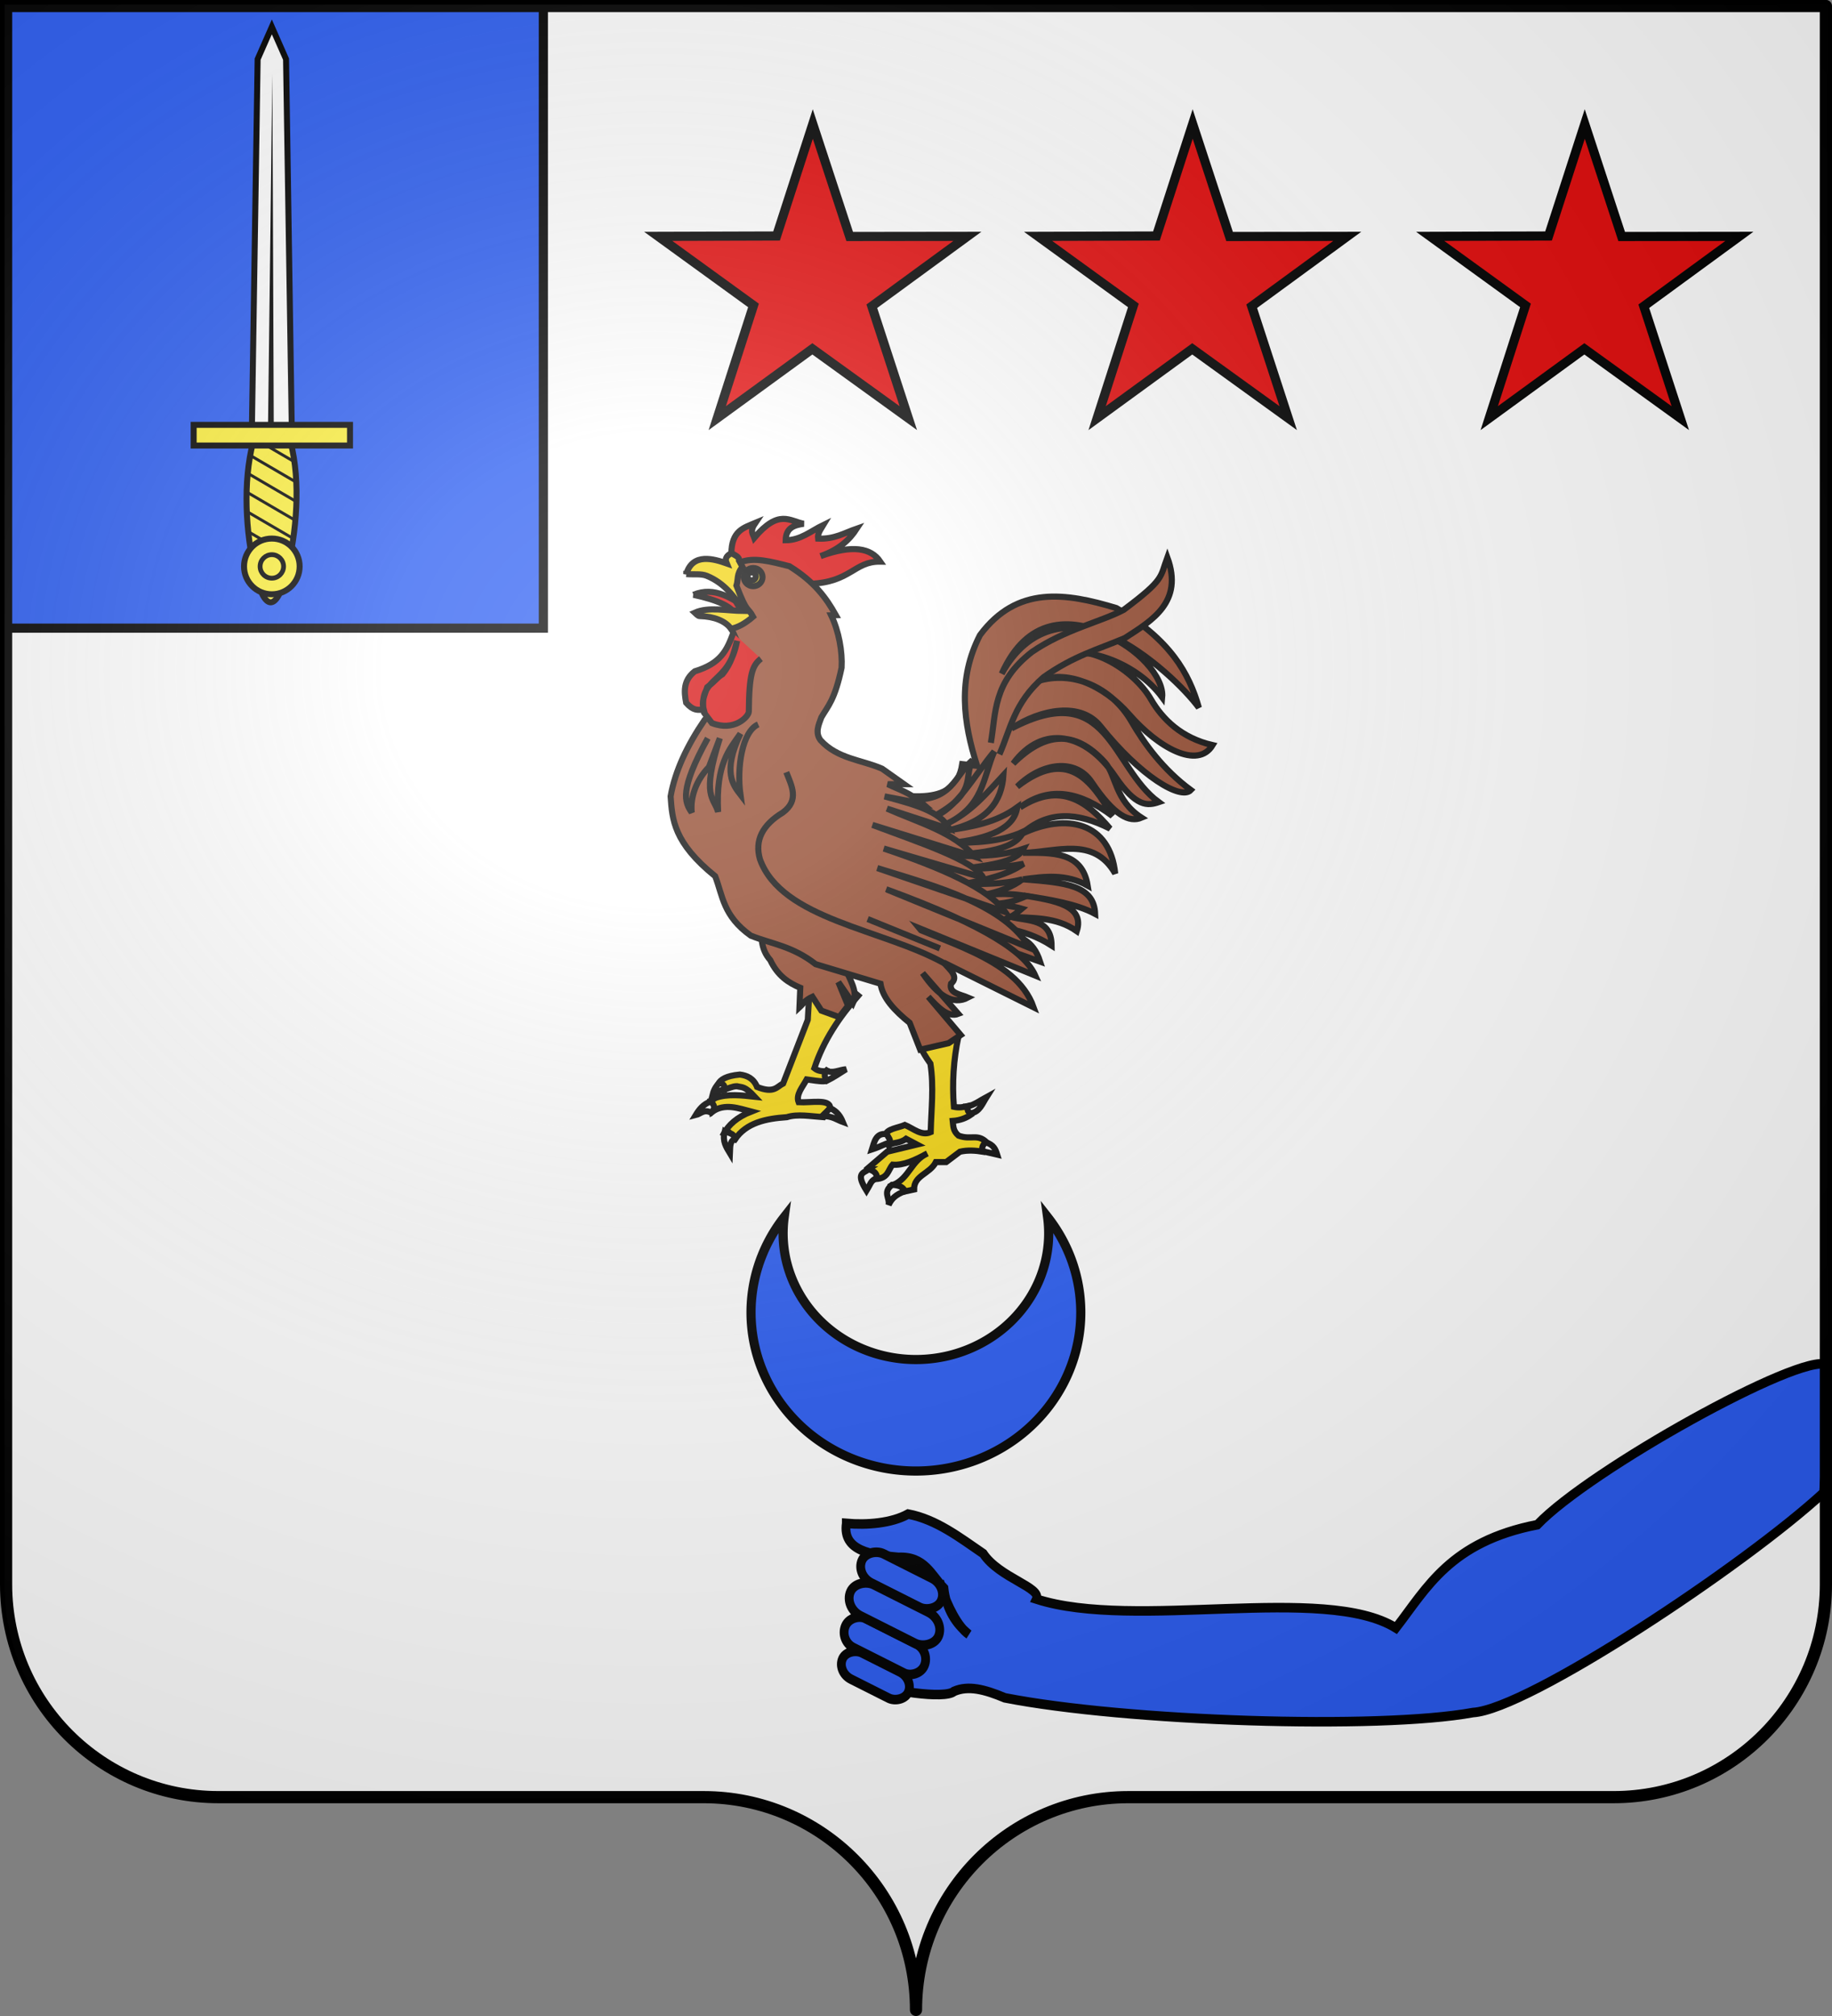 <?xml version="1.0" encoding="UTF-8" standalone="no"?>
<svg
   xmlns:dc="http://purl.org/dc/elements/1.1/"
   xmlns:cc="http://creativecommons.org/ns#"
   xmlns:rdf="http://www.w3.org/1999/02/22-rdf-syntax-ns#"
   xmlns:svg="http://www.w3.org/2000/svg"
   xmlns="http://www.w3.org/2000/svg"
   xmlns:xlink="http://www.w3.org/1999/xlink"
   xmlns:sodipodi="http://sodipodi.sourceforge.net/DTD/sodipodi-0.dtd"
   xmlns:inkscape="http://www.inkscape.org/namespaces/inkscape"
   height="660"
   width="600"
   version="1.0"
   id="svg2"
   sodipodi:version="0.32"
   inkscape:version="1.0 (4035a4fb49, 2020-05-01)"
   sodipodi:docname="Blason_Cesar_Charles_Etienne_Gudin.svg"
   inkscape:output_extension="org.inkscape.output.svg.inkscape">
  <rect width="100%" height="100%" fill="#808080" stroke="none"/>
  <title
     id="title1619">Blason moderne</title>
  <sodipodi:namedview
     inkscape:window-height="1013"
     inkscape:window-width="1920"
     inkscape:pageshadow="2"
     inkscape:pageopacity="0.51764706"
     guidetolerance="10.0"
     gridtolerance="10.0"
     objecttolerance="10.0"
     borderopacity="1.0"
     bordercolor="#666666"
     pagecolor="#5a5a5a"
     id="base"
     showgrid="false"
     height="660px"
     inkscape:zoom="1.7329927"
     inkscape:cx="384.40069"
     inkscape:cy="549.07291"
     inkscape:window-x="-9"
     inkscape:window-y="-9"
     inkscape:current-layer="layer2"
     inkscape:window-maximized="1"
     showguides="true"
     inkscape:guide-bbox="true"
     inkscape:pagecheckerboard="true"
     inkscape:snap-midpoints="true"
     inkscape:snap-object-midpoints="true"
     inkscape:snap-page="true"
     inkscape:showpageshadow="false"
     showborder="true"
     inkscape:lockguides="true"
     inkscape:document-rotation="0">
    <sodipodi:guide
       position="294.864,365.231"
       orientation="0,1"
       id="guide1626"
       inkscape:locked="true"
       inkscape:label=""
       inkscape:color="rgb(0,0,255)" />
    <sodipodi:guide
       position="299.969,371.625"
       orientation="1,0"
       id="guide1628"
       inkscape:locked="true" />
  </sodipodi:namedview>
  <desc
     id="desc4">Flag of Canton of Valais (Wallis)</desc>
  <defs
     id="defs6">
    <linearGradient
       id="linearGradient2893">
      <stop
         style="stop-color:white;stop-opacity:0.314;"
         offset="0"
         id="stop2895" />
      <stop
         id="stop2897"
         offset="0.19"
         style="stop-color:white;stop-opacity:0.251;" />
      <stop
         style="stop-color:#6b6b6b;stop-opacity:0.125;"
         offset="0.6"
         id="stop2901" />
      <stop
         style="stop-color:black;stop-opacity:0.125;"
         offset="1"
         id="stop2899" />
    </linearGradient>
    <radialGradient
       inkscape:collect="always"
       xlink:href="#linearGradient2893"
       id="radialGradient11919"
       gradientUnits="userSpaceOnUse"
       gradientTransform="matrix(1.551,0,0,1.35,-227.894,-51.264)"
       cx="285.186"
       cy="200.448"
       fx="285.186"
       fy="200.448"
       r="300" />
    <g
       id="f">
      <rect
         id="rect1964"
         style="fill:#28166f"
         y="-30"
         x="-50"
         height="60"
         width="100" />
      <g
         id="g1966"
         style="fill:#ffffff"
         transform="translate(0,-20)">
        <path
           id="path1968"
           d="M -1.212,27.818 C -1.212,22.175 -2.091,20.471 -4.542,13.98 C -5.709,10.888 -5.024,7.103 -2.858,3.601 C -2.082,2.346 -1.114,1.214 0,0 C 1.114,1.214 2.082,2.346 2.858,3.601 C 5.024,7.103 5.709,10.888 4.542,13.98 C 2.091,20.471 1.212,22.175 1.212,27.818 L -1.212,27.818 z" />
        <path
           id="rwi"
           d="M 2.922,27.672 C 2.922,21.721 5.239,17.829 8.501,16.66 C 9.949,16.141 11.808,16.387 13.519,18.107 C 15.638,20.236 16.255,26.1 10.036,27.228 C 10.694,26.272 10.655,24.147 9.322,23.441 C 8.331,22.916 7.209,23.188 6.646,23.564 C 5.822,24.116 4.917,25.67 4.967,27.672 L 2.922,27.672 z" />
        <path
           id="path1971"
           d="M 1.777,30.183 C 1.79,32.191 2.795,33.518 4.516,34.257 C 4.295,34.955 3.257,36.378 1.831,36.281 C 1.55,37.787 1.282,38.632 0,40 C -1.282,38.632 -1.55,37.787 -1.831,36.281 C -3.257,36.378 -4.295,34.955 -4.516,34.257 C -2.795,33.518 -1.79,32.191 -1.777,30.183 L 1.777,30.183 z" />
        <use
           xlink:href="#rwi"
           height="400"
           width="800"
           y="0"
           x="0"
           id="use1973"
           transform="scale(-1,1)" />
        <rect
           id="rect1975"
           y="27.331"
           x="-7.923"
           height="3.218"
           width="15.846" />
      </g>
    </g>
  </defs>
  <g
     inkscape:groupmode="layer"
     id="layer5"
     inkscape:label="Couleurs">
    <rect
       style="display:inline;opacity:1;fill:#e20909;fill-opacity:1;fill-rule:nonzero;stroke:#000000;stroke-width:3;stroke-linecap:round;stroke-linejoin:round;stroke-miterlimit:4;stroke-dasharray:none;stroke-dashoffset:0;stroke-opacity:1"
       id="rect10986"
       width="97"
       height="47"
       x="-102.848"
       y="168.077" />
    <rect
       style="display:inline;opacity:1;fill:#fcef3c;fill-opacity:1;fill-rule:nonzero;stroke:#000000;stroke-width:3.052;stroke-linecap:round;stroke-linejoin:round;stroke-miterlimit:4;stroke-dasharray:none;stroke-dashoffset:0;stroke-opacity:1"
       id="rect10988"
       width="96.948"
       height="46.948"
       x="-102.822"
       y="57.478" />
    <rect
       style="display:inline;opacity:1;fill:#2b5df2;fill-opacity:1;fill-rule:nonzero;stroke:#000000;stroke-width:3;stroke-linecap:round;stroke-linejoin:round;stroke-miterlimit:4;stroke-dasharray:none;stroke-dashoffset:0;stroke-opacity:1"
       id="rect10990"
       width="97"
       height="47"
       x="-102.848"
       y="223.39" />
    <rect
       style="display:inline;opacity:1;fill:#5ab532;fill-opacity:1;fill-rule:nonzero;stroke:#000000;stroke-width:3;stroke-linecap:round;stroke-linejoin:round;stroke-miterlimit:4;stroke-dasharray:none;stroke-dashoffset:0;stroke-opacity:1"
       id="rect11208"
       width="97"
       height="47"
       x="-102.848"
       y="278.702" />
    <rect
       style="display:inline;opacity:1;fill:#fec3ac;fill-opacity:1;fill-rule:nonzero;stroke:#000000;stroke-width:3;stroke-linecap:round;stroke-linejoin:round;stroke-miterlimit:4;stroke-dasharray:none;stroke-dashoffset:0;stroke-opacity:1"
       id="rect11210"
       width="97"
       height="47"
       x="-102.848"
       y="334.015" />
    <rect
       style="display:inline;opacity:1;fill:#d576ad;fill-opacity:1;fill-rule:nonzero;stroke:#000000;stroke-width:2.708;stroke-linecap:round;stroke-linejoin:round;stroke-miterlimit:4;stroke-dasharray:none;stroke-dashoffset:0;stroke-opacity:1"
       id="rect11212"
       width="97.292"
       height="47.292"
       x="-102.994"
       y="389.181" />
    <rect
       style="display:inline;opacity:1;fill:#000000;fill-opacity:1;fill-rule:nonzero;stroke:#000000;stroke-width:3;stroke-linecap:round;stroke-linejoin:round;stroke-miterlimit:4;stroke-dasharray:none;stroke-dashoffset:0;stroke-opacity:1"
       id="rect10986-0"
       width="97"
       height="47"
       x="-102.848"
       y="112.765" />
    <rect
       style="display:inline;opacity:1;fill:#ffffff;fill-opacity:1;fill-rule:nonzero;stroke:#000000;stroke-width:3.052;stroke-linecap:round;stroke-linejoin:round;stroke-miterlimit:4;stroke-dasharray:none;stroke-dashoffset:0;stroke-opacity:1"
       id="rect10988-2"
       width="96.948"
       height="46.948"
       x="-102.822"
       y="2.166" />
    <rect
       style="display:inline;opacity:1;fill:#313131;fill-opacity:1;fill-rule:nonzero;stroke:#000000;stroke-width:2.708;stroke-linecap:round;stroke-linejoin:round;stroke-miterlimit:4;stroke-dasharray:none;stroke-dashoffset:0;stroke-opacity:1"
       id="rect11212-4"
       width="97.292"
       height="47.292"
       x="-102.994"
       y="444.473" />
  </g>
  <g
     inkscape:groupmode="layer"
     id="layer1"
     inkscape:label="Fond écu"
     style="display:inline"
     sodipodi:insensitive="true">
    <path
       inkscape:connector-curvature="0"
       id="path4445"
       style="display:inline;fill:#ffffff;fill-opacity:1;stroke:none;stroke-width:3.994;stroke-linecap:round;stroke-linejoin:round;stroke-miterlimit:4;stroke-dasharray:none;stroke-dashoffset:0;stroke-opacity:1"
       d="m 300.497,657.897 c 0,-38.446 31.151,-69.648 69.534,-69.648 38.383,0 120.552,0 158.935,0 38.383,0 69.534,-31.202 69.534,-69.648 V 1.89 l -596.006,2e-5 -10e-6,516.71 c 0,38.446 31.151,69.648 69.534,69.648 38.383,0 120.552,0 158.935,0 38.383,0 69.534,31.202 69.534,69.648 z"
       sodipodi:nodetypes="cssccccssc" />
  </g>
  <g
     sodipodi:insensitive="true"
     inkscape:groupmode="layer"
     id="layer6"
     inkscape:label="Pièces"
     style="display:inline" />
  <g
     inkscape:groupmode="layer"
     id="layer2"
     inkscape:label="Meubles"
     style="display:inline">
    <g
       style="stroke-width:2.868"
       id="layer2-0"
       transform="matrix(0.349,0,0,0.349,-233.324,28.971)" />
    <g
       style="stroke:#000000;stroke-width:4.677;stroke-miterlimit:4;stroke-dasharray:none;stroke-opacity:1"
       transform="matrix(0.427,0,0,0.429,409.22,98.74)"
       id="g1146">
      <path
         inkscape:connector-curvature="0"
         id="path3367"
         style="fill:#d40000;fill-opacity:1;fill-rule:evenodd;stroke:#000000;stroke-width:4.677;stroke-linecap:butt;stroke-linejoin:miter;stroke-miterlimit:4;stroke-dasharray:none;stroke-opacity:1"
         d="m -426.473,223.751 c 16.162,-6.783 30.082,2.686 43.951,12.526 l -10.988,4.835 c -1.563,-8.062 -14.451,-13.39 -32.963,-17.361 z" />
      <path
         inkscape:connector-curvature="0"
         id="path3343"
         style="fill:#f2d207;fill-opacity:1;fill-rule:evenodd;stroke:#000000;stroke-width:4.677;stroke-linecap:butt;stroke-linejoin:miter;stroke-miterlimit:4;stroke-dasharray:none;stroke-opacity:1"
         d="m -336.813,514.046 -1.978,34.062 -18.899,48.566 c -4.92,2.509 -6.878,7.782 -19.998,2.637 -2.697,-6.546 -7.575,-8.729 -13.185,-9.449 -10.696,0.967 -14.879,3.847 -16.659,7.234 l 4.329,4.233 c 3.451,-0.685 6.591,-2.589 10.042,-2.564 4.103,1.048 5.92,-0.333 13.716,8.018 -10.224,-1.09 -20.595,-2.318 -29.751,0.767 -1.345,0.453 -2.914,2.152 -4.247,2.545 l 1.243,8.293 c 9.652,-7.074 20.927,-2.584 29.993,-0.28 -11.034,4.313 -17.347,10.211 -20.972,16.803 l 8.57,4.395 c 8.674,-12.693 23.559,-15.831 39.776,-16.921 8.075,-2.603 18.421,-0.662 28.129,0 l 5.054,-7.252 c -0.255,-6.899 -14.945,-3.61 -24.173,-4.175 -2.272,-5.787 3.034,-11.574 6.184,-17.361 22.718,3.388 13.164,0.393 14.627,-6.266 -2.951,0.053 -5.93,-0.091 -8.725,-2.304 6.955,-21.076 19.072,-38.976 33.622,-55.378 l -23.953,-19.338 z" />
      <path
         inkscape:connector-curvature="0"
         id="path3327"
         style="fill:#8d4024;fill-opacity:1;fill-rule:evenodd;stroke:#000000;stroke-width:4.677;stroke-linecap:butt;stroke-linejoin:miter;stroke-miterlimit:4;stroke-dasharray:none;stroke-opacity:1"
         d="m -375.633,475.795 c 1.959,8.909 0.165,17.818 8.08,26.727 5.684,11.998 14.029,17.346 22.998,21.133 l -0.622,14.917 c 2.927,-2.693 4.033,-5.387 9.945,-8.08 l 6.837,10.566 13.674,4.972 6.837,-8.702 -7.459,-18.025 11.188,16.161 c 4.403,-9.323 -3.145,-18.647 -6.216,-27.97" />
      <path
         inkscape:connector-curvature="0"
         id="path3363"
         style="fill:#8d4024;fill-opacity:1;fill-rule:evenodd;stroke:#000000;stroke-width:4.677;stroke-linecap:butt;stroke-linejoin:miter;stroke-miterlimit:4;stroke-dasharray:none;stroke-opacity:1"
         d="m -299.894,373.623 c 33.103,2.071 74.08,14.851 79.551,-20.657 l 11.427,1.319 c -10.713,-33.256 -15.022,-66.512 2.198,-99.769 28.348,-38.036 65.853,-32.32 104.603,-20.657 41.165,23.961 55.851,49.748 63.289,76.035 -19.976,-27.158 -112.525,-112.2 -151.191,-25.931 40.975,-73.947 126.031,-12.643 123.062,18.02 -19.958,-26.92 -58.42,-38.718 -76.475,-32.524 20.924,-8.809 54.87,11.847 67.706,33.82 9.068,15.524 23.603,29.707 47.446,35.183 -11.348,18.639 -41.476,2.26 -64.017,-23.479 -19.84,-22.654 -48.633,-34.766 -70.38,-25.275 27.647,-8.621 57.2,4.947 72.07,30.592 9.595,16.548 24.158,36.751 45.625,52.443 -7.577,7.97 -38.627,-10.317 -69.294,-48.673 -15.044,-18.816 -45.596,-13.276 -68.273,1.645 74.724,-38.968 76.196,29.522 112.954,56.257 -8.519,2.86 -17.415,3.933 -33.491,-19.689 -22.63,-33.249 -55.467,-40.254 -78.144,-9.758 23.648,-23.336 46.697,-26.795 70.323,-0.903 8.781,9.623 7.336,28.88 28.127,42.216 -9.392,3.879 -20.728,-1.273 -38.271,-27.192 -12.359,-18.26 -38.068,-15.189 -57.102,3.459 38.408,-29.603 56.42,-5.533 72.958,22.415 -24.115,-18.051 -47.815,-23.634 -70.761,-6.593 30.823,-19.468 50.929,-4.837 69.003,16.262 -24.816,-12.513 -47.555,-14.107 -67.684,3.956 34.286,-16.294 67.616,-8.742 71.64,30.326 -16.594,-28.875 -45.493,-16.222 -70.761,-15.822 22.421,-0.082 45.482,-1.084 49.664,25.052 -16.555,-9.224 -33.11,-7.055 -49.664,-4.835 33.168,2.486 54.5,4.718 55.378,26.371 -14.487,-7.748 -34.736,-10.888 -54.939,-14.064 23.445,3.795 47.147,7.453 40.874,27.25 -16.154,-11.229 -33.723,-9.712 -50.983,-10.988 13.307,3.647 31.444,0.854 31.645,21.975 -10.988,-7.002 -21.975,-10.631 -32.963,-12.746 8.076,8.268 18.287,6.931 24.173,25.052 l -36.919,-13.185 z" />
      <path
         inkscape:connector-curvature="0"
         id="path3353"
         style="fill:#f2d207;fill-opacity:1;fill-rule:evenodd;stroke:#000000;stroke-width:4.677;stroke-linecap:butt;stroke-linejoin:miter;stroke-miterlimit:4;stroke-dasharray:none;stroke-opacity:1"
         d="m -236.166,547.449 12.966,13.185 c -3.865,17.947 -4.924,35.893 -3.516,53.84 3.43,0.762 7.039,0.457 10.769,-0.578 l 2.328,6.55 c -3.691,2.566 -8.156,4.358 -13.976,4.796 0.458,3.736 0.037,7.472 4.395,11.207 9.669,3.639 14.504,-1.899 21.756,5.274 l -2.857,7.032 c -5.933,-0.937 -11.867,-1.388 -17.8,0 l -10.548,7.911 h -7.911 c -4.706,9.149 -16.86,10.039 -16.701,20.877 l -8.131,1.758 -7.691,-5.274 c 12.045,-5.176 13.636,-18.45 25.931,-23.953 -9.31,5.091 -18.439,9.274 -26.59,8.57 -3.642,4.102 -3.235,10.566 -13.185,10.988 l -5.933,-8.131 14.943,-12.746 22.854,-5.494 -8.351,-4.395 c -5.178,4.003 -10.816,2.422 -13.185,5.274 l -2.637,-7.911 c 0.771,-4.976 9.462,-5.552 14.943,-7.911 6.511,2.735 12.735,8.621 19.778,5.494 0.402,-17.355 2.568,-34.415 -0.22,-52.302 -0.908,-1.25 -1.773,-2.5 -2.594,-3.749 -1.297,-1.973 -2.485,-3.947 -3.559,-5.92 l -2.198,-18.899 z" />
      <path
         inkscape:connector-curvature="0"
         id="path3339"
         style="fill:#d40000;fill-opacity:1;fill-rule:evenodd;stroke:#000000;stroke-width:4.677;stroke-linecap:butt;stroke-linejoin:miter;stroke-miterlimit:4;stroke-dasharray:none;stroke-opacity:1"
         d="m -391.639,198.113 -5.749,-5.594 c -0.044,-17.667 9.573,-19.963 18.336,-23.619 -4.452,6.476 -1.78,8.374 -0.777,11.343 19.012,-22.269 27.156,-12.66 37.915,-10.722 -7.124,1.054 -13.625,2.884 -13.83,12.587 11.461,-0.002 19.557,-7.155 28.902,-11.654 -1.951,3.269 -4.58,6.312 -4.04,10.411 12.552,0.563 20.356,-4.412 29.679,-7.614 -5.565,8.475 -13.503,16.001 -27.815,20.978 24.668,-8.929 38.734,-6.195 45.84,4.196 -20.178,-0.298 -22.455,15.712 -53.765,16.938 z" />
      <path
         inkscape:connector-curvature="0"
         id="path3182"
         style="fill:#8d4024;fill-opacity:1;fill-rule:evenodd;stroke:#000000;stroke-width:4.677;stroke-linecap:butt;stroke-linejoin:miter;stroke-miterlimit:4;stroke-dasharray:none;stroke-opacity:1"
         d="m -261.657,379.776 c 33.846,2.428 35.438,-18.062 49.225,-29.887 -7.153,13.977 4.174,24.816 -30.766,43.511 18.116,-5.235 31.991,-31.669 47.467,-50.104 -8.735,19.795 -8.015,42.499 -37.798,55.818 19.796,-8.96 31.778,-23.78 44.83,-37.798 -1.337,19.986 -12.082,35.645 -42.632,42.193 18.305,-2.777 36.593,-5.643 53.181,-17.58 -2.136,15.514 -20.584,24.037 -51.423,27.25 18.933,-0.399 37.893,-0.422 56.257,-8.79 -7.243,15.926 -37.516,16.499 -65.047,18.899 21.682,-0.81 43.365,1.534 65.047,-5.714 -5.555,10.749 -29.262,13.027 -51.862,15.822 16.781,-0.622 33.384,-0.945 51.862,-4.395 -11.957,8.406 -28.555,12.172 -45.709,15.383 14.943,0.096 29.887,0.373 44.83,-3.516 -6.999,5.581 -17.613,9.655 -31.645,12.306 12.746,-1.612 24.319,-1.465 34.721,0.44 -6.243,2.534 -11.365,5.308 -25.492,6.153 7.755,0.742 15.376,1.618 21.975,3.516 -5.609,4.685 -10.896,9.542 -25.052,9.669 l -35.161,-16.262 z" />
      <path
         inkscape:connector-curvature="0"
         id="path2338"
         style="fill:#8d4024;fill-opacity:1;fill-rule:evenodd;stroke:#000000;stroke-width:4.677;stroke-linecap:butt;stroke-linejoin:miter;stroke-miterlimit:4;stroke-dasharray:none;stroke-opacity:1"
         d="m -391.172,199.201 c 10.74,-4.642 24.324,-0.747 38.317,2.744 19.183,11.839 28.115,24.05 35.611,37.369 l -3.585,0.1 c 5.892,12.224 8.676,27.744 7.974,39.968 -5.18,24.5 -10.359,29.073 -15.539,37.915 -2.113,5.801 -4.906,11.602 -0.622,17.404 12.958,14.221 31.339,14.886 47.239,21.755 l 16.782,11.81 h -12.431 c 8.657,4.217 16.555,6.156 26.727,14.917 l -29.213,-5.594 c 21.124,5.76 43.076,11.061 49.725,24.862 l -47.86,-15.539 c 24.234,10.676 52.125,18.304 67.128,36.672 l -78.316,-24.241 c 35.908,13.467 77.683,26.934 85.154,40.401 l -76.452,-22.376 c 44.088,14.791 80.447,30.396 93.234,48.482 l -98.206,-33.564 c 48.168,14.672 97.67,28.528 116.853,60.913 l -110.016,-44.752 c 78.587,28.549 106.755,48.89 114.367,65.885 l -113.124,-45.995 c 40.893,21.012 97.894,31.286 111.881,70.236 l -68.993,-34.186 c 4.528,5.387 12.029,10.774 5.594,16.161 -1.737,7.175 7.061,8.029 13.053,10.566 -11.602,6.041 -23.205,-1.499 -34.807,-18.647 l 27.349,31.078 c -7.666,2.985 -15.332,-4.641 -22.998,-13.053 l 24.862,29.213 -9.323,6.216 -21.755,4.972 -8.08,-20.511 c -11.561,-9.261 -20.699,-18.926 -22.376,-29.835 l -49.725,-14.917 c -17.897,-13.86 -33.309,-15.299 -49.725,-21.755 -21.318,-15.125 -21.471,-30.249 -27.349,-45.374 -31.963,-25.717 -32.933,-43.278 -34.186,-60.913 3.435,-19.476 12.733,-38.951 26.105,-58.427 15.037,-14.346 24.535,-31.857 27.97,-52.833 l -6.837,-15.539 c 1.801,-6.112 -4.047,-18.251 8.49,-14.193 -14.438,-15.479 -7.013,-25.605 -2.896,-40.504" />
      <path
         inkscape:connector-curvature="0"
         id="path3331"
         style="fill:#8d4024;fill-opacity:1;stroke:#000000;stroke-width:4.677;stroke-linecap:butt;stroke-linejoin:miter;stroke-miterlimit:4;stroke-dasharray:none;stroke-opacity:1"
         d="m -408.673,318.465 c 10.034,0.951 16.978,-2.22 18.24,-12.966" />
      <path
         inkscape:connector-curvature="0"
         id="path3333"
         style="fill:#f2d207;fill-opacity:1;stroke:#000000;stroke-width:4.677;stroke-miterlimit:4;stroke-dasharray:none;stroke-opacity:1"
         d="m -373.512,210.236 c 0,3.823 -3.198,6.922 -7.142,6.922 -3.944,0 -7.142,-3.099 -7.142,-6.922 0,-3.823 3.198,-6.922 7.142,-6.922 3.944,0 7.142,3.099 7.142,6.922 z" />
      <path
         inkscape:connector-curvature="0"
         id="path3329"
         style="fill:#d40000;fill-opacity:1;fill-rule:evenodd;stroke:#000000;stroke-width:4.677;stroke-linecap:butt;stroke-linejoin:miter;stroke-miterlimit:4;stroke-dasharray:none;stroke-opacity:1"
         d="m -395.989,252.966 c -4.88,13.134 -9.405,23.114 -29.486,29.176 -8.991,7.034 -8.198,15.695 -6.617,23.983 5.61,6.277 8.865,5.576 13.466,5.128 -1.689,-5.947 0.218,-9.796 2.695,-16.953 6.947,-5.439 7.357,-7.257 11.708,-9.945 6.8,-8.285 8.885,-16.644 11.188,-25.484 -6.34,34.319 -30.265,26.505 -25.371,54.735 l 6.102,8.043 c 17.088,6.682 28.13,-4.831 28.297,-8.74 0.236,-28.612 2.682,-35.328 9.323,-40.401" />
      <path
         inkscape:connector-curvature="0"
         id="path3337"
         style="fill:#ffffff;fill-opacity:1;stroke:#000000;stroke-width:4.677;stroke-miterlimit:4;stroke-dasharray:none;stroke-opacity:1"
         d="m -378.6,209.696 c 0,1.701 -1.437,3.08 -3.209,3.08 -1.772,0 -3.209,-1.379 -3.209,-3.08 0,-1.701 1.437,-3.08 3.209,-3.08 1.772,0 3.209,1.379 3.209,3.08 z" />
      <path
         inkscape:connector-curvature="0"
         id="path3345"
         style="fill:#ffffff;fill-opacity:1;fill-rule:evenodd;stroke:#000000;stroke-width:4.677;stroke-linecap:butt;stroke-linejoin:miter;stroke-miterlimit:4;stroke-dasharray:none;stroke-opacity:1"
         d="m -413.238,610.362 c -5.868,2.199 -8.904,6.167 -11.499,10.411 3.771,-0.891 6.245,-4.755 11.81,-1.865 3.079,-3.168 3.238,-4.964 -0.311,-8.546 z" />
      <path
         inkscape:connector-curvature="0"
         id="path3349"
         style="fill:#ffffff;fill-opacity:1;fill-rule:evenodd;stroke:#000000;stroke-width:4.677;stroke-linecap:butt;stroke-linejoin:miter;stroke-miterlimit:4;stroke-dasharray:none;stroke-opacity:1"
         d="m -406.867,596.377 c 2.961,0.274 4.795,1.551 4.04,5.128 -3.056,-0.041 -6.112,1.929 -9.168,4.351 0.834,-3.335 2.232,-6.557 5.128,-9.479 z" />
      <path
         inkscape:connector-curvature="0"
         id="path3355"
         style="fill:#ffffff;fill-opacity:1;fill-rule:evenodd;stroke:#000000;stroke-width:4.677;stroke-linecap:butt;stroke-linejoin:miter;stroke-miterlimit:4;stroke-dasharray:none;stroke-opacity:1"
         d="m -278.358,635.351 c -8.345,-1.262 -9.511,6.376 -11.207,11.647 7.175,-2.344 9.092,-4.029 13.405,-5.054 1.375,-1.776 -0.811,-4.264 -2.198,-6.593 z" />
      <path
         inkscape:connector-curvature="0"
         id="path3357"
         style="fill:#ffffff;fill-opacity:1;fill-rule:evenodd;stroke:#000000;stroke-width:4.677;stroke-linecap:butt;stroke-linejoin:miter;stroke-miterlimit:4;stroke-dasharray:none;stroke-opacity:1"
         d="m -291.983,662.161 c -4.404,3.124 -10.154,2.84 -1.758,16.262 4.029,-6.62 2.784,-6.881 8.131,-9.889 -0.363,-3.886 -3.109,-5.388 -6.373,-6.373 z" />
      <path
         inkscape:connector-curvature="0"
         id="path3359"
         style="fill:#ffffff;fill-opacity:1;fill-rule:evenodd;stroke:#000000;stroke-width:4.677;stroke-linecap:butt;stroke-linejoin:miter;stroke-miterlimit:4;stroke-dasharray:none;stroke-opacity:1"
         d="m -274.183,674.028 c -7.446,5.766 -1.429,10.136 -2.637,15.383 2.306,-4.927 5.538,-7.962 12.526,-10.548 -1.544,-3.609 -5.447,-4.724 -9.889,-4.835 z" />
      <path
         inkscape:connector-curvature="0"
         id="path3361"
         style="fill:#ffffff;fill-opacity:1;fill-rule:evenodd;stroke:#000000;stroke-width:4.677;stroke-linecap:butt;stroke-linejoin:miter;stroke-miterlimit:4;stroke-dasharray:none;stroke-opacity:1"
         d="m -202.323,641.504 c 6.036,2 7.442,5.106 8.79,9.449 l -11.427,-2.637 c 0.114,-2.016 -0.783,-3.695 2.637,-6.812 z" />
      <path
         inkscape:connector-curvature="0"
         id="path3369"
         style="fill:#8d4024;fill-opacity:1;stroke:#000000;stroke-width:4.677;stroke-linecap:butt;stroke-linejoin:miter;stroke-miterlimit:4;stroke-dasharray:none;stroke-opacity:1"
         d="m -355.272,359.12 c 4.169,10.592 10.157,21.305 -2.637,30.766 -15.827,9.522 -21.678,21.39 -17.58,35.6 16.629,46.153 94.119,53.181 141.522,79.551" />
      <path
         inkscape:connector-curvature="0"
         id="path3371"
         style="fill:#8d4024;fill-opacity:1;stroke:#000000;stroke-width:4.677;stroke-linecap:butt;stroke-linejoin:miter;stroke-miterlimit:4;stroke-dasharray:none;stroke-opacity:1"
         d="m -415.485,333.189 c -22.134,39.937 -17.721,48.9 -12.306,56.697 -1.274,-11.861 3.623,-24.976 13.185,-34.721 l 8.351,-21.975 c -14.404,45.315 -4.467,44.909 -1.319,56.257 -1.934,-37.038 8.893,-47.773 17.141,-59.773 -13.909,29.374 -5.661,39.266 0,46.588 -2.91,-20.779 1.335,-48.301 13.625,-53.62" />
      <path
         inkscape:connector-curvature="0"
         id="path3375"
         style="fill:#ffffff;fill-opacity:1;fill-rule:evenodd;stroke:#000000;stroke-width:4.677;stroke-linecap:butt;stroke-linejoin:miter;stroke-miterlimit:4;stroke-dasharray:none;stroke-opacity:1"
         d="m -324.355,586.743 c -2.22,3.055 -1.599,5.541 0.311,7.769 4.837,-2.376 9.763,-5.629 14.607,-8.702 -4.981,0.345 -10.703,3.652 -14.917,0.932 z" />
      <path
         inkscape:connector-curvature="0"
         id="path3377"
         style="fill:#ffffff;fill-opacity:1;fill-rule:evenodd;stroke:#000000;stroke-width:4.677;stroke-linecap:butt;stroke-linejoin:miter;stroke-miterlimit:4;stroke-dasharray:none;stroke-opacity:1"
         d="m -216.514,614.402 c 0.668,1.749 -0.539,3.968 3.108,4.972 6.511,-1.21 8.489,-7.233 11.81,-12.431 -4.777,2.584 -8.647,5.621 -14.917,7.459 z" />
      <path
         inkscape:connector-curvature="0"
         id="path3373"
         style="fill:#8d4024;fill-opacity:1;fill-rule:evenodd;stroke:#000000;stroke-width:4.677;stroke-linecap:butt;stroke-linejoin:miter;stroke-miterlimit:4;stroke-dasharray:none;stroke-opacity:1"
         d="m -198.368,336.705 c 4.012,-22.875 1.336,-46.08 31.645,-69.442 24.998,-17.058 52.924,-22.879 70.321,-32.084 31.431,-23.411 27.762,-24.708 33.403,-39.995 12.475,33.995 -11.539,48.054 -32.524,61.531 -20.5,8.67 -39.593,13.732 -62.41,29.887 -22.712,19.631 -25.179,39.263 -33.842,58.894" />
      <path
         inkscape:connector-curvature="0"
         id="path3347"
         style="fill:#ffffff;fill-opacity:1;fill-rule:evenodd;stroke:#000000;stroke-width:4.677;stroke-linecap:butt;stroke-linejoin:miter;stroke-miterlimit:4;stroke-dasharray:none;stroke-opacity:1"
         d="m -402.671,634.137 c 1.296,0.015 3.537,-1.544 3.729,0.311 1.48,0.666 3.955,1.05 3.885,4.817 -3.769,1.529 -3.196,6.435 -3.419,10.722 -2.813,-4.64 -5.813,-9.196 -4.196,-15.85 z" />
      <path
         inkscape:connector-curvature="0"
         id="path3351"
         style="fill:#ffffff;fill-opacity:1;fill-rule:evenodd;stroke:#000000;stroke-width:4.677;stroke-linecap:butt;stroke-linejoin:miter;stroke-miterlimit:4;stroke-dasharray:none;stroke-opacity:1"
         d="m -321.558,615.49 c 5.425,2.538 7.907,6.385 9.634,10.567 -4.807,-1.743 -7.533,-4.41 -15.694,-4.662 z" />
      <path
         inkscape:connector-curvature="0"
         id="path3222"
         style="fill:#8d4024;fill-opacity:1;stroke:#000000;stroke-width:4.677;stroke-linecap:butt;stroke-linejoin:miter;stroke-miterlimit:4;stroke-dasharray:none;stroke-opacity:1"
         d="m -237.484,493.609 -55.378,-22.415" />
      <path
         inkscape:connector-curvature="0"
         id="path3365"
         style="fill:#f2d207;fill-opacity:1;fill-rule:evenodd;stroke:#000000;stroke-width:4.677;stroke-linecap:butt;stroke-linejoin:miter;stroke-miterlimit:4;stroke-dasharray:none;stroke-opacity:1"
         d="m -431.967,207.929 c 6.053,0.498 11.38,-0.43 15.732,1.342 13.723,5.587 21.707,16.462 27.999,26.787 -12.601,-0.059 -26.631,-3.332 -37.139,1.319 1.157,1.032 2.234,2.58 3.748,2.615 10.843,0.253 19.721,3.683 23.941,9.691 5.346,-1.019 10.989,-4.109 16.921,-9.23 -4.249,-7.911 -4.194,-1.479 -12.746,-23.733 1.538,-4.761 -0.068,-8.737 4.615,-14.284 l -2.637,-4.835 c 0.57,-2.754 -3.202,-4.06 -5.933,-5.714 -2.578,1.758 -5.48,3.314 -3.516,7.911 -9.485,-3.315 -26.134,-8.489 -30.985,8.131 z" />
    </g>
    <path
       style="fill:#2b5df2;fill-opacity:1"
       d="m 343.096,398.444 a 54,51.906 0 1 1 -86.254,0 43.49,41.317 0 1 0 86.254,0 z"
       fill="#bbbbbb"
       stroke="#000000"
       stroke-width="3"
       id="path2" />
    <path
       d="m 266.197,40.601 12.088,36.824 38.535,-0.045 -31.287,22.875 11.951,36.635 -31.424,-22.686 -31.149,22.686 11.866,-36.896 -31.202,-22.614 38.757,-0.117 z"
       style="fill:#e20909;fill-opacity:1;stroke:#000000;stroke-width:3;stroke-miterlimit:4;stroke-dasharray:none;stroke-dashoffset:0;stroke-opacity:1"
       id="path8347" />
    <path
       id="path8347-0"
       style="display:inline;fill:#e20909;fill-opacity:1;stroke:#000000;stroke-width:3;stroke-miterlimit:4;stroke-dasharray:none;stroke-dashoffset:0;stroke-opacity:1"
       d="m 390.612,40.601 12.088,36.824 38.535,-0.045 -31.287,22.875 11.951,36.635 -31.424,-22.686 -31.149,22.686 11.866,-36.896 -31.202,-22.614 38.757,-0.117 z" />
    <path
       id="path8347-6"
       style="display:inline;fill:#e20909;fill-opacity:1;stroke:#000000;stroke-width:3;stroke-miterlimit:4;stroke-dasharray:none;stroke-dashoffset:0;stroke-opacity:1"
       d="m 519.028,40.601 12.088,36.824 38.535,-0.045 -31.287,22.875 11.951,36.635 -31.424,-22.686 -31.149,22.686 11.866,-36.896 -31.202,-22.614 38.757,-0.117 z" />
    <g
       transform="matrix(0.807,0,0,0.808,0.289,-0.267)"
       style="display:inline;stroke-width:1.238"
       id="g16977">
      <path
         id="rect10307"
         d="M 220.156,2.188 V 254.844 H 1.5 V 2.188 Z"
         style="display:inline;overflow:visible;visibility:visible;fill:#2b5df2;fill-opacity:1;fill-rule:evenodd;stroke:#000000;stroke-width:3.715;stroke-linecap:butt;stroke-linejoin:miter;stroke-miterlimit:4;stroke-dasharray:none;stroke-dashoffset:0;stroke-opacity:1;marker:none;marker-start:none;marker-mid:none;marker-end:none;enable-background:accumulate"
         inkscape:connector-curvature="0" />
      <g
         style="stroke-width:1.238"
         transform="matrix(-0.392,0,0,-0.392,215.899,321.215)"
         id="g16786">
        <path
           inkscape:connector-curvature="0"
           id="path16790"
           style="fill:#fcef3c;fill-opacity:1;fill-rule:nonzero;stroke:#000000;stroke-width:6.191;stroke-miterlimit:4;stroke-dasharray:none;stroke-opacity:1"
           d="m 254.813,227.219 c 10.214,-41.607 23.143,-41.607 32.857,0 9.714,41.607 12.714,92.821 2,134.429 -10.714,41.607 -28.143,41.607 -38.857,0 -10.714,-41.607 -6.214,-92.821 4,-134.429 z" />
        <path
           d="m 249.533,371.58 h 41.416 l -6,385.858 -14.708,33.355 -14.708,-33.355 z"
           style="fill:#ffffff;fill-opacity:1;fill-rule:nonzero;stroke:#000000;stroke-width:6.191;stroke-miterlimit:4;stroke-opacity:1"
           id="path16794"
           inkscape:connector-curvature="0" />
        <path
           d="m 268.233,375.062 1.496,367.031 4.504,-367.031 z"
           style="fill:#000000;fill-opacity:1;fill-rule:evenodd;stroke:none;stroke-width:4.953;stroke-linecap:butt;stroke-linejoin:miter;stroke-miterlimit:4;stroke-dasharray:none;stroke-opacity:1"
           id="path16796"
           inkscape:connector-curvature="0" />
        <path
           inkscape:connector-curvature="0"
           id="path16798"
           style="fill:#000000;fill-opacity:1;fill-rule:nonzero;stroke:none;stroke-width:6.191;stroke-miterlimit:4;stroke-opacity:1"
           d="m 259.285,206.733 c -0.389,0.944 -0.77,1.874 -1.125,2.812 l 31.344,18.25 c -0.313,-1.338 -0.641,-2.667 -0.969,-4 z m -5.5,16.812 c -0.264,0.998 -0.526,2 -0.781,3 l 41,23.906 c -0.213,-1.295 -0.429,-2.583 -0.656,-3.875 z m -4.156,17.562 c -0.217,1.031 -0.449,2.061 -0.656,3.094 l 47.875,27.875 c -0.12,-1.232 -0.241,-2.457 -0.375,-3.688 z m -3.312,18.094 c -0.162,1.051 -0.316,2.103 -0.469,3.156 l 52.344,30.5 c -0.036,-1.176 -0.076,-2.356 -0.125,-3.531 z m -2.312,18.656 c -0.104,1.085 -0.22,2.164 -0.312,3.25 l 54.438,31.719 c 0.042,-1.138 0.065,-2.268 0.094,-3.406 z m -1.281,19.25 c -0.038,1.132 -0.068,2.274 -0.094,3.406 l 54.125,31.531 c 0.116,-1.09 0.21,-2.19 0.312,-3.281 z m 0,20 c 0.04,1.178 0.07,2.354 0.125,3.531 l 51.25,29.844 c 0.08,-0.362 0.169,-0.734 0.25,-1.094 0.118,-0.68 0.231,-1.351 0.344,-2.031 z m 1.469,20.844 c 0.188,1.253 0.37,2.518 0.562,3.781 l 45.188,26.344 c 0.284,-0.998 0.553,-1.994 0.812,-3 z" />
        <rect
           id="rect16800"
           style="fill:#fcef3c;fill-opacity:1;fill-rule:nonzero;stroke:#000000;stroke-width:6.191;stroke-miterlimit:4;stroke-dasharray:none;stroke-opacity:1"
           y="358.073"
           x="189.307"
           height="21.378"
           width="161.869" />
        <path
           d="m 299.031,233.123 c 0.006,15.904 -12.885,28.8 -28.789,28.8 -15.904,0 -28.795,-12.896 -28.789,-28.8 -0.006,-15.904 12.885,-28.8 28.789,-28.8 15.904,0 28.795,12.896 28.789,28.8 z"
           style="fill:#fcef3c;fill-opacity:1;fill-rule:nonzero;stroke:#000000;stroke-width:6.191;stroke-miterlimit:4;stroke-dasharray:none;stroke-opacity:1"
           id="path16804"
           inkscape:connector-curvature="0" />
        <path
           d="m 282.392,233.123 c 0.003,6.713 -5.438,12.155 -12.151,12.155 -6.713,0 -12.153,-5.443 -12.151,-12.155 -0.003,-6.713 5.438,-12.155 12.151,-12.155 6.713,0 12.153,5.443 12.151,12.155 z"
           style="fill:#fcef3c;fill-opacity:1;fill-rule:nonzero;stroke:#000000;stroke-width:4.953;stroke-miterlimit:4;stroke-dasharray:none;stroke-opacity:1"
           id="path16806"
           inkscape:connector-curvature="0" />
      </g>
    </g>
    <g
       style="stroke-width:2.841;stroke:#000000;stroke-opacity:1;stroke-miterlimit:4;stroke-dasharray:none"
       transform="matrix(1.013,0,0,1.101,28.339,-71.397)"
       id="g1277">
      <path
         inkscape:connector-curvature="0"
         d="m 249.812,559.727 16.24,-0.116"
         id="path3252"
         style="fill:#2b5df2;fill-opacity:1;stroke:#000000;stroke-width:2.841;stroke-linecap:butt;stroke-linejoin:miter;stroke-miterlimit:4;stroke-dasharray:none;stroke-opacity:1" />
      <path
         inkscape:connector-curvature="0"
         d="m 251.195,553.809 18.108,-0.224"
         id="path3254"
         style="fill:#2b5df2;fill-opacity:1;stroke:#000000;stroke-width:2.841;stroke-linecap:butt;stroke-linejoin:miter;stroke-miterlimit:4;stroke-dasharray:none;stroke-opacity:1" />
      <path
         inkscape:connector-curvature="0"
         d="m 253.429,548.157 c 0.486,-0.032 0.973,-0.064 0,0 z"
         id="path3256"
         style="fill:#2b5df2;fill-opacity:1;stroke:#000000;stroke-width:2.841;stroke-linecap:butt;stroke-linejoin:miter;stroke-miterlimit:4;stroke-dasharray:none;stroke-opacity:1" />
      <path
         inkscape:connector-curvature="0"
         d="m 253.633,547.995 18.418,-0.337"
         id="path3258"
         style="fill:#2b5df2;fill-opacity:1;stroke:#000000;stroke-width:2.841;stroke-linecap:butt;stroke-linejoin:miter;stroke-miterlimit:4;stroke-dasharray:none;stroke-opacity:1" />
      <path
         inkscape:connector-curvature="0"
         d="m 255.924,542.498 19.34,-0.939"
         id="path3260"
         style="fill:#2b5df2;fill-opacity:1;stroke:#000000;stroke-width:2.841;stroke-linecap:butt;stroke-linejoin:miter;stroke-miterlimit:4;stroke-dasharray:none;stroke-opacity:1" />
      <path
         inkscape:connector-curvature="0"
         d="m 258.997,536.977 18.078,-1.267"
         id="path3262"
         style="fill:#2b5df2;fill-opacity:1;stroke:#000000;stroke-width:2.841;stroke-linecap:butt;stroke-linejoin:miter;stroke-miterlimit:4;stroke-dasharray:none;stroke-opacity:1" />
      <path
         inkscape:connector-curvature="0"
         d="m 264.206,526.016 17.409,-0.934"
         id="path3266"
         style="fill:#2b5df2;fill-opacity:1;stroke:#000000;stroke-width:2.841;stroke-linecap:butt;stroke-linejoin:miter;stroke-miterlimit:4;stroke-dasharray:none;stroke-opacity:1" />
      <path
         sodipodi:nodetypes="cccccccccccccccccc"
         inkscape:connector-curvature="0"
         d="m 245.646,517.833 c -1.338,8.257 8.378,9.422 16.846,10.098 8.533,-0.375 10.668,5.281 14.709,9.144 0.784,6.367 3.779,10.52 8.045,13.759 -3.494,-2.148 -6.98,-8.777 -8.613,-13.471 l -22.527,27.995 c 4.694,2.12 23.433,4.861 26.379,2.405 4.577,-1.813 9.775,-0.627 16.423,1.936 39.041,7.023 120.706,9.533 151.334,4.377 17.703,-0.931 87.795,-43.711 113.365,-65.404 1.518,-18.086 0.019,-14.567 1.03,-38.039 -8.526,-3.599 -76.658,31.256 -93.574,47.577 -28.216,5.088 -35.71,18.828 -45.728,30.71 -23.169,-13.235 -84.409,0.873 -116.238,-8.585 1.791,-3.47 -11.965,-6.292 -17.188,-13.527 -7.672,-4.822 -15.115,-10.148 -24.275,-11.76 -5.407,2.762 -13.374,3.313 -19.988,2.783 z"
         id="path3257"
         style="fill:#2b5df2;fill-opacity:1;fill-rule:evenodd;stroke:#000000;stroke-width:2.841;stroke-linecap:butt;stroke-linejoin:miter;stroke-miterlimit:4;stroke-dasharray:none;stroke-opacity:1" />
      <rect
         width="9.528"
         height="28.303"
         rx="5.556"
         ry="5.556"
         x="-379.194"
         y="449.832"
         transform="rotate(-65.133)"
         id="rect3205"
         style="fill:#2b5df2;fill-opacity:1;fill-rule:nonzero;stroke:#000000;stroke-width:2.841;stroke-linecap:round;stroke-linejoin:miter;stroke-miterlimit:4;stroke-dasharray:none;stroke-dashoffset:0;stroke-opacity:1" />
      <rect
         width="8.601"
         height="23.479"
         rx="5.016"
         ry="5.016"
         x="-407.905"
         y="456.428"
         transform="rotate(-65.133)"
         id="rect3199"
         style="fill:#2b5df2;fill-opacity:1;fill-rule:nonzero;stroke:#000000;stroke-width:2.841;stroke-linecap:round;stroke-linejoin:miter;stroke-miterlimit:4;stroke-dasharray:none;stroke-dashoffset:0;stroke-opacity:1" />
      <rect
         width="9.531"
         height="28.128"
         rx="5.016"
         ry="5.016"
         x="-399.071"
         y="453.174"
         transform="rotate(-65.133)"
         id="rect3201"
         style="fill:#2b5df2;fill-opacity:1;fill-rule:nonzero;stroke:#000000;stroke-width:2.841;stroke-linecap:round;stroke-linejoin:miter;stroke-miterlimit:4;stroke-dasharray:none;stroke-dashoffset:0;stroke-opacity:1" />
      <rect
         width="10.228"
         height="31.383"
         rx="5.965"
         ry="5.965"
         x="-389.54"
         y="450.384"
         transform="rotate(-65.133)"
         id="rect3203"
         style="fill:#2b5df2;fill-opacity:1;fill-rule:nonzero;stroke:#000000;stroke-width:2.841;stroke-linecap:round;stroke-linejoin:miter;stroke-miterlimit:4;stroke-dasharray:none;stroke-dashoffset:0;stroke-opacity:1" />
    </g>
  </g>
  <g
     inkscape:groupmode="layer"
     id="layer4"
     inkscape:label="Contour final"
     style="display:inline"
     sodipodi:insensitive="true">
    <g
       id="layer3-5"
       inkscape:label="Meubles"
       transform="translate(-2036.225,67.687)" />
    <g
       transform="translate(657.676,-490.864)"
       id="g8500">
      <g
         id="g8502"
         inkscape:label="Fond écu"
         style="display:inline">
        <rect
           width="600"
           height="660"
           x="0"
           y="3.375078e-14"
           style="fill:none;stroke:none"
           id="rect8504" />
      </g>
      <g
         id="g8506"
         inkscape:label="Meubles"
         style="display:inline" />
    </g>
    <g
       transform="translate(657.676,-490.864)"
       style="display:inline"
       id="g8580">
      <g
         id="g8582">
        <rect
           width="600"
           height="660"
           x="0"
           y="3.375078e-14"
           style="fill:none;stroke:none"
           id="rect8586" />
      </g>
    </g>
    <g
       transform="translate(657.676,-490.864)"
       style="display:inline"
       id="g9694">
      <g
         id="g9696">
        <rect
           width="600"
           height="660"
           x="0"
           y="3.375078e-14"
           style="fill:none;stroke:none"
           id="rect9700" />
      </g>
    </g>
    <path
       sodipodi:nodetypes="cssccccssc"
       d="m 300,658.003 c 0,-38.447 31.151,-69.651 69.534,-69.651 38.383,0 120.552,0 158.935,0 38.383,0 69.534,-31.204 69.534,-69.651 V 1.969 l -596.006,2e-5 -1e-5,516.732 c 0,38.447 31.151,69.651 69.534,69.651 38.383,0 120.552,0 158.935,0 38.383,0 69.534,31.204 69.534,69.651 z"
       style="fill:none;fill-opacity:1;stroke:#000000;stroke-width:3.994;stroke-linecap:round;stroke-linejoin:round;stroke-miterlimit:4;stroke-dasharray:none;stroke-dashoffset:0;stroke-opacity:1"
       id="path3789"
       inkscape:connector-curvature="0" />
  </g>
  <g
     inkscape:groupmode="layer"
     id="layer3"
     inkscape:label="Reflet final"
     style="display:inline"
     sodipodi:insensitive="true">
    <path
       id="path2875"
       style="fill:url(#radialGradient11919);fill-opacity:1;fill-rule:evenodd;stroke:none"
       d="m 1.5,1.5 v 517.491 c 0,38.504 31.203,69.755 69.65,69.755 38.447,0 120.753,0 159.2,0 38.447,-10e-5 69.65,31.25 69.65,69.754 0,-38.504 31.203,-69.754 69.65,-69.754 38.447,-10e-5 120.753,0 159.2,0 38.447,0 69.65,-31.25 69.65,-69.755 V 1.5 Z"
       inkscape:connector-curvature="0" />
  </g>
</svg>
